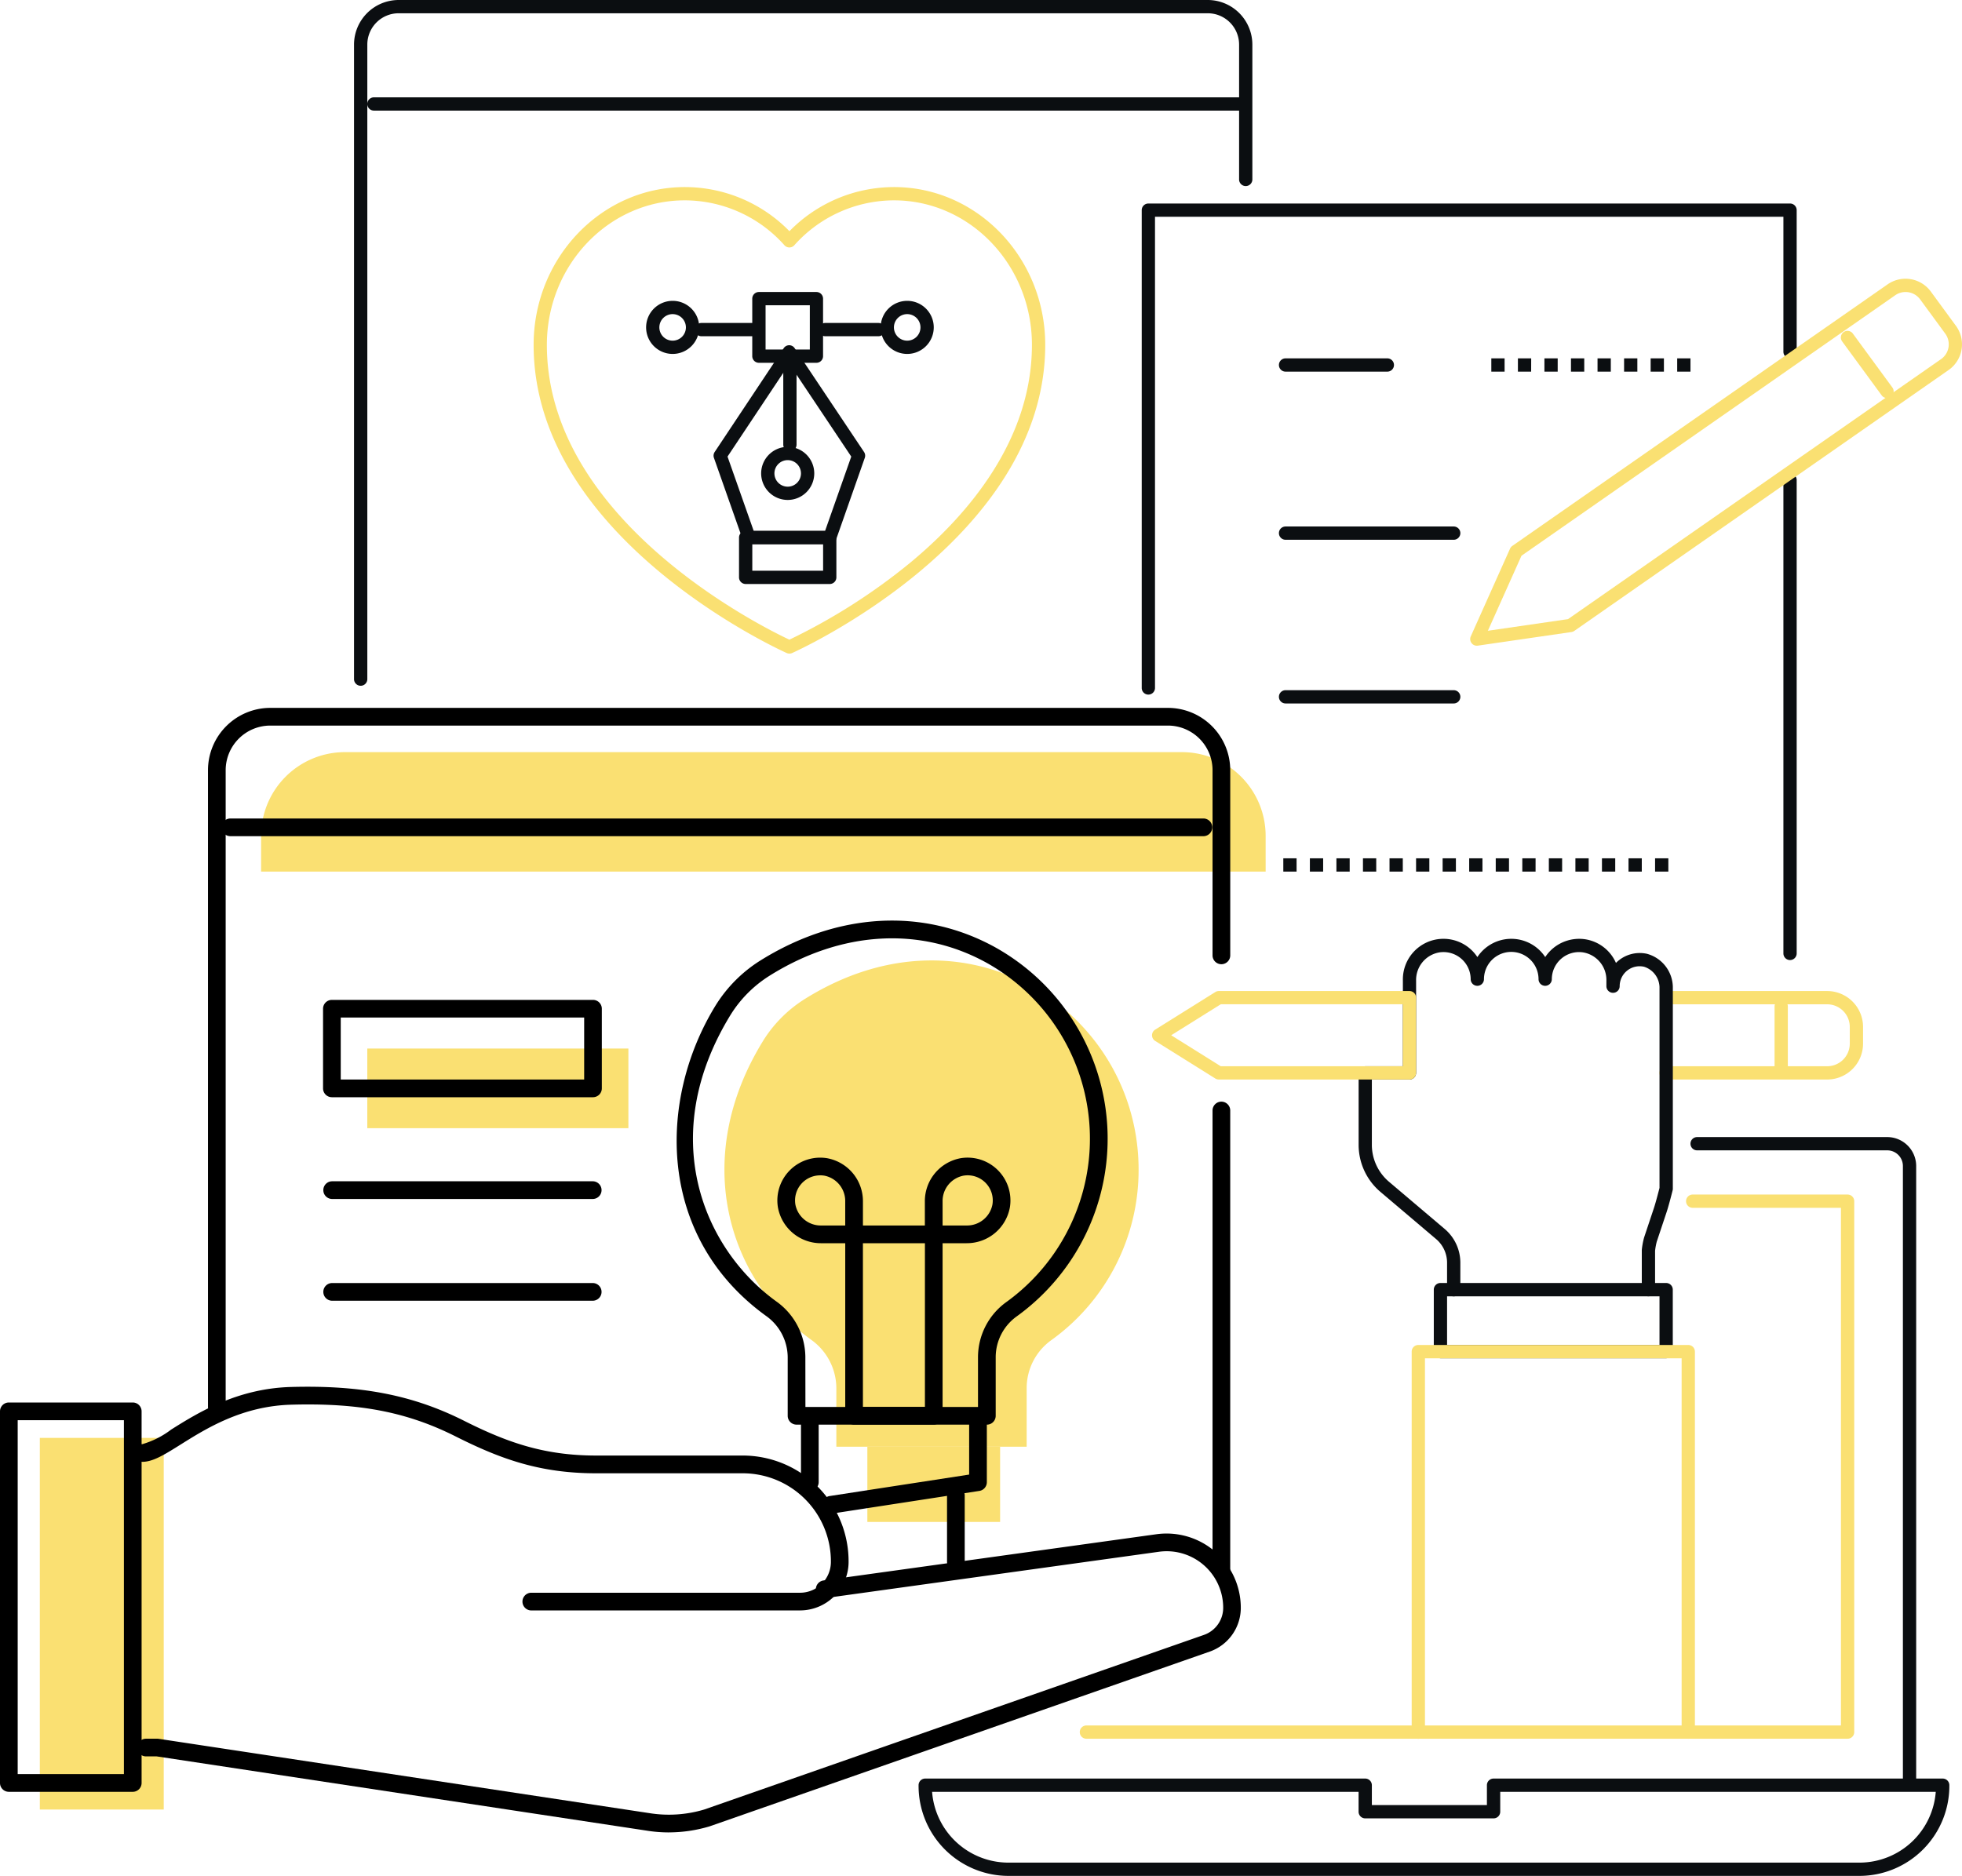 <svg id="img_oth_service_01" xmlns="http://www.w3.org/2000/svg" xmlns:xlink="http://www.w3.org/1999/xlink" width="215.2" height="205.805" viewBox="0 0 215.2 205.805">
  <defs>
    <clipPath id="clip-path">
      <rect id="長方形_2454" data-name="長方形 2454" width="215.2" height="205.805" fill="none"/>
    </clipPath>
  </defs>
  <g id="グループ_788" data-name="グループ 788" clip-path="url(#clip-path)">
    <path id="パス_20315" data-name="パス 20315" d="M75.516,52.2H66.659a.727.727,0,0,1-.687-.486L62.81,42.733a.729.729,0,0,1,.08-.645L70.462,30.7a.729.729,0,0,1,.6-.325h0a.726.726,0,0,1,.6.323l7.612,11.389a.724.724,0,0,1,.081.646L76.2,51.717a.727.727,0,0,1-.687.486m-8.342-1.456H75l2.872-8.154-6.8-10.177L64.3,42.592Z" transform="translate(15.498 7.5)" fill="#0b0e11"/>
    <path id="パス_20316" data-name="パス 20316" d="M69.629,41.917a.729.729,0,0,1-.728-.728V31.481a.728.728,0,1,1,1.456,0v9.707a.729.729,0,0,1-.728.728" transform="translate(17.012 7.593)" fill="#0b0e11"/>
    <path id="パス_20317" data-name="パス 20317" d="M69.867,45.141a2.912,2.912,0,1,1,2.913-2.913,2.915,2.915,0,0,1-2.913,2.913m0-4.368a1.456,1.456,0,1,0,1.456,1.455,1.457,1.457,0,0,0-1.456-1.455" transform="translate(16.531 9.708)" fill="#0b0e11"/>
    <path id="パス_20318" data-name="パス 20318" d="M74.958,52.537H65.736a.729.729,0,0,1-.728-.728V47.441a.728.728,0,0,1,.728-.728h9.222a.727.727,0,0,1,.728.728v4.368a.728.728,0,0,1-.728.728m-8.494-1.456h7.767V48.169H66.464Z" transform="translate(16.051 11.534)" fill="#0b0e11"/>
    <path id="パス_20319" data-name="パス 20319" d="M31.87,75.236a.729.729,0,0,1-.728-.728V4.89A4.9,4.9,0,0,1,36.032,0h88.754a4.9,4.9,0,0,1,4.889,4.89V19.659a.728.728,0,1,1-1.455,0V4.89a3.438,3.438,0,0,0-3.434-3.434H36.032A3.437,3.437,0,0,0,32.6,4.89V74.508a.729.729,0,0,1-.728.728" transform="translate(7.689)" fill="#0b0e11"/>
    <path id="パス_20320" data-name="パス 20320" d="M128.173,10.02H33.037a.728.728,0,1,1,0-1.456h95.135a.728.728,0,1,1,0,1.456" transform="translate(7.977 2.115)" fill="#0b0e11"/>
    <path id="パス_20321" data-name="パス 20321" d="M75,67.644a.737.737,0,0,1-.292-.061c-.278-.122-27.767-12.425-27.767-33.812,0-9.545,7.438-17.311,16.58-17.311A16.041,16.041,0,0,1,75,21.3,16.051,16.051,0,0,1,86.475,16.46c9.142,0,16.581,7.766,16.581,17.311,0,21.387-27.491,33.69-27.769,33.812a.737.737,0,0,1-.292.061M63.517,17.916c-8.338,0-15.124,7.112-15.124,15.854,0,19.283,23.683,30.977,26.6,32.345a65.9,65.9,0,0,0,13.228-8.422c6.1-5.044,13.376-13.288,13.376-23.923,0-8.742-6.784-15.854-15.125-15.854a14.669,14.669,0,0,0-10.94,4.929.726.726,0,0,1-1.077,0,14.665,14.665,0,0,0-10.94-4.929" transform="translate(11.589 4.064)" fill="#fae072"/>
    <path id="パス_20322" data-name="パス 20322" d="M73.214,33.459H66.9a.729.729,0,0,1-.728-.728V26.42a.729.729,0,0,1,.728-.728h6.309a.728.728,0,0,1,.728.728v6.311a.728.728,0,0,1-.728.728M67.632,32h4.854V27.148H67.632Z" transform="translate(16.339 6.344)" fill="#0b0e11"/>
    <path id="パス_20323" data-name="パス 20323" d="M78.569,29.873H72.742a.728.728,0,1,1,0-1.456h5.827a.728.728,0,0,1,0,1.456" transform="translate(17.781 7.016)" fill="#0b0e11"/>
    <path id="パス_20324" data-name="パス 20324" d="M67.669,29.873H61.843a.728.728,0,1,1,0-1.456h5.826a.728.728,0,1,1,0,1.456" transform="translate(15.09 7.016)" fill="#0b0e11"/>
    <path id="パス_20325" data-name="パス 20325" d="M80.378,32.294a2.912,2.912,0,1,1,2.913-2.912,2.915,2.915,0,0,1-2.913,2.912m0-4.368a1.456,1.456,0,1,0,1.456,1.456,1.457,1.457,0,0,0-1.456-1.456" transform="translate(19.127 6.536)" fill="#0b0e11"/>
    <path id="パス_20326" data-name="パス 20326" d="M59.746,32.294a2.912,2.912,0,1,1,2.913-2.912,2.915,2.915,0,0,1-2.913,2.912m0-4.368A1.456,1.456,0,1,0,61.2,29.383a1.457,1.457,0,0,0-1.456-1.456" transform="translate(14.033 6.536)" fill="#0b0e11"/>
    <path id="パス_20327" data-name="パス 20327" d="M164.369,96.905H146.705a.728.728,0,1,1,0-1.456h17.664a2.481,2.481,0,0,0,2.479-2.479V91.132a2.481,2.481,0,0,0-2.479-2.479H147.19a.728.728,0,1,1,0-1.456h17.179a3.94,3.94,0,0,1,3.935,3.935V92.97a3.94,3.94,0,0,1-3.935,3.935" transform="translate(36.043 21.53)" fill="#fae072"/>
    <path id="パス_20328" data-name="パス 20328" d="M172.73,171.4a.729.729,0,0,1-.728-.728v-67.45a1.72,1.72,0,0,0-1.718-1.718H149.43a.728.728,0,0,1,0-1.456h20.853a3.179,3.179,0,0,1,3.175,3.175v67.45a.729.729,0,0,1-.728.728" transform="translate(36.716 24.701)" fill="#0b0e11"/>
    <path id="パス_20329" data-name="パス 20329" d="M184.086,167.167H90.578a9.876,9.876,0,0,1-9.776-9.95.728.728,0,0,1,.728-.728h48.262a.729.729,0,0,1,.728.728V159.4h12.62v-2.183a.728.728,0,0,1,.728-.728h49.265a.728.728,0,0,1,.728.728,9.876,9.876,0,0,1-9.776,9.95m-101.8-9.222a8.4,8.4,0,0,0,8.289,7.766h93.508a8.4,8.4,0,0,0,8.289-7.766H144.6v2.183a.728.728,0,0,1-.728.728H129.792a.727.727,0,0,1-.728-.728v-2.183Z" transform="translate(19.951 38.638)" fill="#0b0e11"/>
    <path id="パス_20330" data-name="パス 20330" d="M179.2,164.807H95.71a.728.728,0,1,1,0-1.456h82.759V106.56H162.208a.728.728,0,0,1,0-1.456H179.2a.729.729,0,0,1,.728.728v58.247a.729.729,0,0,1-.728.728" transform="translate(23.452 25.951)" fill="#fae072"/>
    <path id="パス_20331" data-name="パス 20331" d="M151.3,121.823a.729.729,0,0,1-.728-.728V116.74a8.208,8.208,0,0,1,.254-1.374l1.079-3.238c.206-.62.524-1.862.61-2.2V87.881a2.421,2.421,0,0,0-1.69-2.212,2.188,2.188,0,0,0-2.68,2.131.728.728,0,1,1-1.456,0v-.61a3.066,3.066,0,0,0-2.615-3.107,2.987,2.987,0,0,0-3.372,2.949.728.728,0,1,1-1.456,0,2.993,2.993,0,0,0-5.986,0,.728.728,0,1,1-1.456,0,2.985,2.985,0,0,0-3.372-2.949,3.066,3.066,0,0,0-2.615,3.107V97.312a.728.728,0,0,1-.728.728h-4.125v7.154a5.319,5.319,0,0,0,1.884,4.066l6.1,5.171a4.85,4.85,0,0,1,1.721,3.711V121.1a.728.728,0,0,1-1.456,0v-2.954a3.4,3.4,0,0,0-1.2-2.6l-6.1-5.171a6.765,6.765,0,0,1-2.4-5.177V97.312a.729.729,0,0,1,.728-.728h4.126V87.19a4.454,4.454,0,0,1,7.407-3.466,4.412,4.412,0,0,1,.763.882,4.459,4.459,0,0,1,7.443,0,4.412,4.412,0,0,1,.763-.882,4.482,4.482,0,0,1,3.513-1.086,4.415,4.415,0,0,1,3.481,2.611,3.974,3.974,0,0,1,.313-.283,3.675,3.675,0,0,1,3.087-.719,3.842,3.842,0,0,1,2.839,3.635v22.138a.694.694,0,0,1-.022.176c-.016.066-.405,1.621-.662,2.393l-1.079,3.238a7.044,7.044,0,0,0-.185,1l0,4.267a.729.729,0,0,1-.728.728" transform="translate(29.507 20.395)" fill="#0b0e11"/>
    <path id="パス_20332" data-name="パス 20332" d="M129.575,96.905H108.667a.733.733,0,0,1-.387-.111l-6.6-4.126a.728.728,0,0,1,0-1.234l6.6-4.126a.733.733,0,0,1,.387-.111h20.908a.729.729,0,0,1,.728.728v8.252a.729.729,0,0,1-.728.728m-20.7-1.456h19.972v-6.8H108.876l-5.435,3.4Z" transform="translate(25.021 21.53)" fill="#fae072"/>
    <path id="パス_20333" data-name="パス 20333" d="M151.608,121.141H126.852a.729.729,0,0,1-.728-.728v-6.8a.729.729,0,0,1,.728-.728h24.756a.729.729,0,0,1,.728.728v6.8a.729.729,0,0,1-.728.728m-24.028-1.456h23.3v-5.339h-23.3Z" transform="translate(31.141 27.873)" fill="#0b0e11"/>
    <path id="パス_20334" data-name="パス 20334" d="M154.515,161.539a.729.729,0,0,1-.728-.728V119.8H125.634v41.016a.728.728,0,0,1-1.456,0V119.067a.729.729,0,0,1,.728-.728h29.609a.729.729,0,0,1,.728.728v41.744a.729.729,0,0,1-.728.728" transform="translate(30.661 29.219)" fill="#fae072"/>
    <path id="パス_20335" data-name="パス 20335" d="M156.827,96.227a.728.728,0,0,1-.728-.728V88.7a.728.728,0,1,1,1.456,0V95.5a.728.728,0,0,1-.728.728" transform="translate(38.542 21.722)" fill="#fae072"/>
    <rect id="長方形_2451" data-name="長方形 2451" width="13.591" height="40.773" transform="translate(4.368 157.751)" fill="#fae072"/>
    <path id="パス_20336" data-name="パス 20336" d="M133.15,79.282H22.967V75.367a9.191,9.191,0,0,1,9.191-9.19h91.8a9.191,9.191,0,0,1,9.191,9.19Z" transform="translate(5.671 16.34)" fill="#fae072"/>
    <rect id="長方形_2452" data-name="長方形 2452" width="28.638" height="8.737" transform="translate(40.286 115.037)" fill="#fae072"/>
    <rect id="長方形_2453" data-name="長方形 2453" width="14.561" height="8.252" transform="translate(95.135 158.721)" fill="#fae072"/>
    <path id="パス_20337" data-name="パス 20337" d="M109.152,107.459c0-17.176-18.667-29.946-36.618-18.719a14.35,14.35,0,0,0-4.629,4.685c-7.882,12.9-3.779,26.111,5.337,32.7A6.547,6.547,0,0,1,76,131.416v6.44H96.875v-6.448a6.474,6.474,0,0,1,2.713-5.252,22.967,22.967,0,0,0,9.564-18.7" transform="translate(15.734 20.865)" fill="#fae072"/>
    <path id="パス_20338" data-name="パス 20338" d="M107.631,149.351a.97.97,0,0,1-.97-.97V97.9a.97.97,0,0,1,1.94,0v50.481a.97.97,0,0,1-.97.97" transform="translate(26.335 23.933)"/>
    <path id="パス_20339" data-name="パス 20339" d="M19.266,139.946a.97.97,0,0,1-.97-.97V69.12a6.842,6.842,0,0,1,6.833-6.836h98.456a6.843,6.843,0,0,1,6.836,6.836V89.467a.971.971,0,0,1-1.941,0V69.12a4.9,4.9,0,0,0-4.894-4.894H25.129a4.9,4.9,0,0,0-4.893,4.894v69.857a.97.97,0,0,1-.97.97" transform="translate(4.517 15.378)"/>
    <path id="パス_20340" data-name="パス 20340" d="M127.219,73.957H20.434a.971.971,0,0,1,0-1.941H127.219a.971.971,0,0,1,0,1.941" transform="translate(4.806 17.781)"/>
    <path id="パス_20341" data-name="パス 20341" d="M70.372,167.719a15.329,15.329,0,0,1-2.45-.2l-53.713-8.14H13.038a.97.97,0,1,1,0-1.94h1.244a.931.931,0,0,1,.145.011l53.8,8.151a13.527,13.527,0,0,0,6.033-.392l54.808-19.157a3.146,3.146,0,0,0,2.117-2.914,6.2,6.2,0,0,0-7.055-6.208L87.618,142a.96.96,0,0,1-1.1-.828.973.973,0,0,1,.828-1.095l36.508-5.07a8.143,8.143,0,0,1,9.262,8.151,5.089,5.089,0,0,1-3.417,4.727l-54.849,19.17a15.572,15.572,0,0,1-4.483.661" transform="translate(2.979 33.316)"/>
    <path id="パス_20342" data-name="パス 20342" d="M14.561,166.114H.97a.971.971,0,0,1-.97-.971V124.37a.97.97,0,0,1,.97-.97H14.561a.97.97,0,0,1,.97.97v40.773a.971.971,0,0,1-.97.971m-12.62-1.941h11.65V125.341H1.941Z" transform="translate(0 30.468)"/>
    <path id="パス_20343" data-name="パス 20343" d="M84.851,146.555H55.345a.971.971,0,0,1,0-1.941H84.851a3.388,3.388,0,0,0,3.385-3.332,9.673,9.673,0,0,0-9.675-9.773H62.5c-6.144,0-10.443-1.541-15.388-4.027-5.362-2.7-10.6-3.708-18.064-3.5-5.407.153-9.307,2.6-12.154,4.384-1.747,1.094-3.009,1.885-4.176,1.885a.971.971,0,0,1,0-1.941,9.591,9.591,0,0,0,3.145-1.59c2.865-1.8,7.195-4.51,13.129-4.68,7.727-.218,13.394.888,18.993,3.7,4.691,2.359,8.756,3.822,14.515,3.822H78.561A11.614,11.614,0,0,1,90.176,141.3a5.333,5.333,0,0,1-5.326,5.253" transform="translate(2.9 30.127)"/>
    <path id="パス_20344" data-name="パス 20344" d="M93.545,136.3H72.673a.972.972,0,0,1-.971-.971v-6.44a5.6,5.6,0,0,0-2.358-4.505c-12.005-8.676-11.9-23.666-5.6-33.991a15.4,15.4,0,0,1,4.941-5c8.481-5.3,17.883-5.832,25.8-1.449a24.041,24.041,0,0,1,2.342,40.476,5.522,5.522,0,0,0-2.311,4.464v6.448a.971.971,0,0,1-.97.971m-19.9-1.941H92.575v-5.478a7.462,7.462,0,0,1,3.119-6.04,22.1,22.1,0,0,0-2.151-37.2c-7.278-4.033-15.96-3.523-23.823,1.4A13.438,13.438,0,0,0,65.4,91.4c-8.075,13.222-3.029,25.548,5.077,31.4a7.548,7.548,0,0,1,3.162,6.08Z" transform="translate(14.696 19.998)"/>
    <path id="パス_20345" data-name="パス 20345" d="M73.285,135.305a.971.971,0,0,1-.146-1.93l15.306-2.355v-5.481a.971.971,0,0,1,1.941,0v6.314a.97.97,0,0,1-.823.959l-16.13,2.483a1,1,0,0,1-.148.011" transform="translate(17.855 30.757)"/>
    <path id="パス_20346" data-name="パス 20346" d="M71.428,132.819a.97.97,0,0,1-.97-.97v-6.311a.97.97,0,0,1,1.94,0v6.311a.97.97,0,0,1-.97.97" transform="translate(17.397 30.757)"/>
    <path id="パス_20347" data-name="パス 20347" d="M84.275,140.018a.97.97,0,0,1-.97-.97v-7.282a.97.97,0,0,1,1.94,0v7.282a.97.97,0,0,1-.97.97" transform="translate(20.569 32.295)"/>
    <path id="パス_20348" data-name="パス 20348" d="M84.059,129.671H75.321a.97.97,0,0,1-.97-.97V108.8a.97.97,0,0,1,.97-.971h8.738a.971.971,0,0,1,.97.971v19.9a.97.97,0,0,1-.97.97m-7.768-1.941h6.8V109.77h-6.8Z" transform="translate(18.358 26.624)"/>
    <path id="パス_20349" data-name="パス 20349" d="M85.925,111.245h-3.6a.972.972,0,0,1-.971-.971v-3.6a4.788,4.788,0,0,1,3.939-4.758,4.7,4.7,0,0,1,5.388,5.387,4.788,4.788,0,0,1-4.759,3.94M83.3,109.3h2.626a2.834,2.834,0,0,0,2.84-2.3,2.755,2.755,0,0,0-3.167-3.168,2.835,2.835,0,0,0-2.3,2.84Z" transform="translate(20.088 25.149)"/>
    <path id="パス_20350" data-name="パス 20350" d="M76.794,111.245H73.2a4.789,4.789,0,0,1-4.759-3.939,4.7,4.7,0,0,1,5.389-5.388,4.791,4.791,0,0,1,3.938,4.759v3.6a.971.971,0,0,1-.971.97M73.076,103.8a2.752,2.752,0,0,0-2.718,3.2,2.834,2.834,0,0,0,2.84,2.3h2.626v-2.627a2.836,2.836,0,0,0-2.3-2.842,2.89,2.89,0,0,0-.449-.035" transform="translate(16.883 25.149)"/>
    <path id="パス_20351" data-name="パス 20351" d="M58.025,105.877H29.387a.971.971,0,0,1,0-1.941H58.025a.971.971,0,0,1,0,1.941" transform="translate(7.016 25.663)"/>
    <path id="パス_20352" data-name="パス 20352" d="M58.025,114.831H29.387a.971.971,0,0,1,0-1.941H58.025a.971.971,0,0,1,0,1.941" transform="translate(7.016 27.873)"/>
    <path id="パス_20353" data-name="パス 20353" d="M58.025,98.655H29.387a.971.971,0,0,1-.97-.971V88.947a.971.971,0,0,1,.97-.971H58.025a.97.97,0,0,1,.97.971v8.736a.97.97,0,0,1-.97.971M30.358,96.713h26.7v-6.8h-26.7Z" transform="translate(7.016 21.722)"/>
    <path id="パス_20354" data-name="パス 20354" d="M157.605,95.045a.729.729,0,0,1-.728-.728V42.38a.728.728,0,0,1,1.456,0V94.316a.729.729,0,0,1-.728.728" transform="translate(38.734 10.284)" fill="#0b0e11"/>
    <path id="パス_20355" data-name="パス 20355" d="M101.16,71.785a.729.729,0,0,1-.728-.728V18.635a.728.728,0,0,1,.728-.728h70.382a.727.727,0,0,1,.728.728V34.168a.728.728,0,1,1-1.456,0V19.362H101.888V71.056a.729.729,0,0,1-.728.728" transform="translate(24.797 4.421)" fill="#0b0e11"/>
    <path id="パス_20356" data-name="パス 20356" d="M130.054,64.786a.728.728,0,0,1-.665-1.026l4.309-9.624a.726.726,0,0,1,.248-.3l41.108-28.656a3.441,3.441,0,0,1,4.793.751l2.754,3.759a3.436,3.436,0,0,1-.742,4.807L140.74,63.164a.706.706,0,0,1-.312.122l-10.27,1.493a.753.753,0,0,1-.1.007m4.892-9.871-3.686,8.232,8.789-1.277,40.965-28.558a1.983,1.983,0,0,0,.414-2.762l-2.754-3.758a1.986,1.986,0,0,0-2.772-.428Z" transform="translate(31.932 6.055)" fill="#fae072"/>
    <path id="パス_20357" data-name="パス 20357" d="M166.993,36.483a.727.727,0,0,1-.587-.3l-4.334-5.914a.727.727,0,1,1,1.173-.86l4.335,5.914a.728.728,0,0,1-.587,1.158" transform="translate(39.982 7.188)" fill="#fae072"/>
    <path id="パス_20358" data-name="パス 20358" d="M153.027,32.987h-1.456V31.531h1.456Zm-2.913,0h-1.456V31.531h1.456Zm-2.913,0h-1.456V31.531H147.2Zm-2.912,0h-1.456V31.531h1.456Zm-2.913,0h-1.456V31.531h1.456Zm-2.913,0h-1.456V31.531h1.456Zm-2.912,0H134.1V31.531h1.456Zm-2.912,0h-1.456V31.531h1.456Z" transform="translate(32.391 7.785)" fill="#0b0e11"/>
    <path id="パス_20359" data-name="パス 20359" d="M124.392,32.987H113.228a.728.728,0,1,1,0-1.456h11.164a.728.728,0,1,1,0,1.456" transform="translate(27.777 7.785)" fill="#0b0e11"/>
    <path id="パス_20360" data-name="パス 20360" d="M131.672,47.78H113.228a.728.728,0,1,1,0-1.456h18.444a.728.728,0,1,1,0,1.456" transform="translate(27.777 11.438)" fill="#0b0e11"/>
    <path id="パス_20361" data-name="パス 20361" d="M131.672,62.183H113.228a.728.728,0,1,1,0-1.456h18.444a.728.728,0,1,1,0,1.456" transform="translate(27.777 14.994)" fill="#0b0e11"/>
    <path id="パス_20362" data-name="パス 20362" d="M155.118,76.975h-1.456V75.519h1.456Zm-2.913,0h-1.456V75.519h1.456Zm-2.913,0h-1.456V75.519h1.456Zm-2.912,0h-1.456V75.519h1.456Zm-2.913,0h-1.456V75.519h1.456Zm-2.913,0H139.1V75.519h1.456Zm-2.913,0h-1.455V75.519h1.455Zm-2.912,0h-1.456V75.519h1.456Zm-2.913,0h-1.456V75.519h1.456Zm-2.913,0h-1.456V75.519h1.456Zm-2.912,0h-1.456V75.519h1.456Zm-2.913,0h-1.456V75.519h1.456Zm-2.912,0h-1.456V75.519h1.456Zm-2.912,0H115.8V75.519h1.456Zm-2.913,0h-1.456V75.519h1.456Z" transform="translate(27.873 18.646)" fill="#0b0e11"/>
  </g>
</svg>

